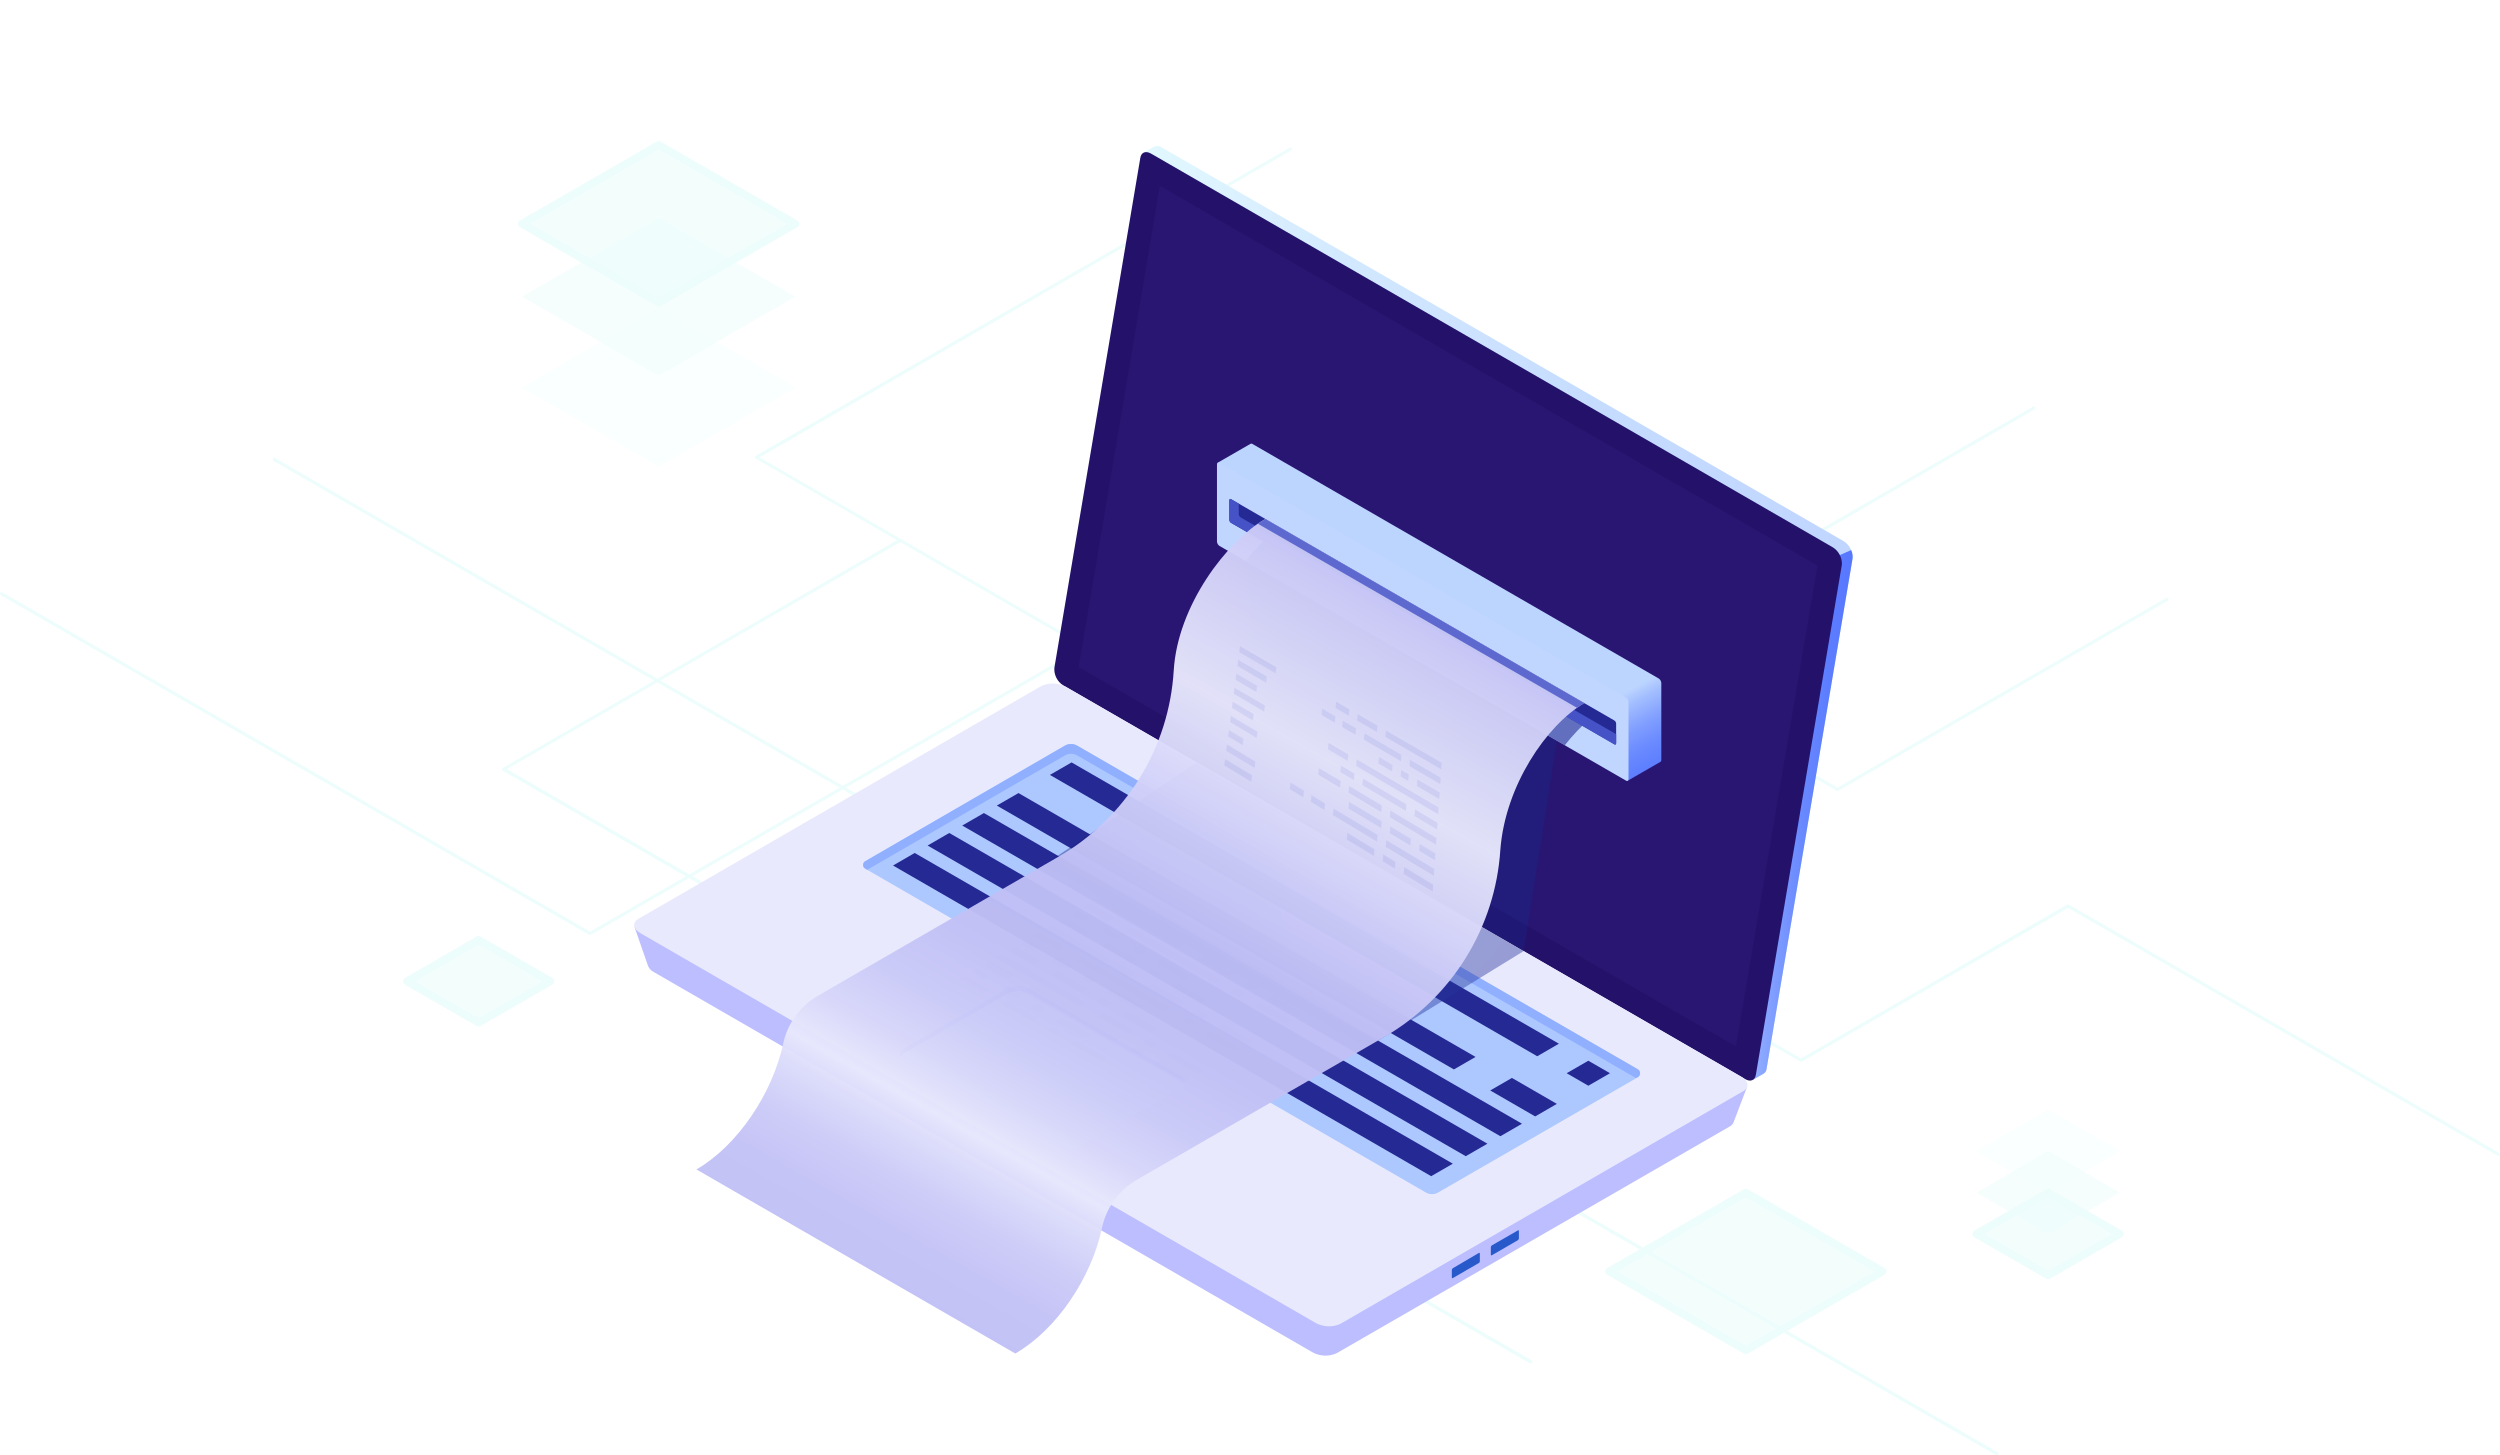<?xml version="1.0" encoding="UTF-8"?> <svg xmlns="http://www.w3.org/2000/svg" width="2192" height="1276" viewBox="0 0 2192 1276" fill="none"> <g opacity="0.1" clip-path="url(#clip0_343_132)"> <path d="M517.377 819.766C517.151 819.829 516.911 819.829 516.685 819.766L0.693 521.833C0.383 521.642 0.159 521.34 0.064 520.989C-0.03 520.637 0.013 520.264 0.185 519.943C0.272 519.787 0.388 519.65 0.528 519.54C0.668 519.43 0.829 519.349 1.001 519.301C1.173 519.254 1.352 519.242 1.529 519.265C1.706 519.288 1.876 519.346 2.03 519.436L517.377 816.862L1172.93 438.534C1173.13 438.421 1173.36 438.361 1173.6 438.361C1173.83 438.361 1174.06 438.421 1174.27 438.534L1611.12 690.599L1899.28 524.322C1899.43 524.233 1899.6 524.174 1899.78 524.151C1899.95 524.128 1900.13 524.141 1900.31 524.188C1900.48 524.235 1900.64 524.316 1900.78 524.426C1900.92 524.537 1901.03 524.674 1901.12 524.83C1901.21 524.983 1901.27 525.154 1901.29 525.33C1901.32 525.507 1901.3 525.687 1901.26 525.858C1901.21 526.03 1901.13 526.191 1901.02 526.331C1900.91 526.471 1900.77 526.587 1900.61 526.674L1611.76 693.365C1611.57 693.498 1611.33 693.569 1611.09 693.569C1610.86 693.569 1610.62 693.498 1610.43 693.365L1173.62 441.3L518.069 819.582C517.86 819.707 517.62 819.771 517.377 819.766Z" fill="#42E8E0"></path> <path d="M2190.71 1013.42C2190.48 1013.49 2190.24 1013.49 2190.02 1013.42L1813.35 796.071L1579.89 930.817C1579.68 930.93 1579.44 930.989 1579.2 930.989C1578.96 930.989 1578.72 930.93 1578.51 930.817L662.516 402.07C662.306 401.948 662.131 401.773 662.009 401.563C661.888 401.353 661.824 401.114 661.824 400.871C661.827 400.635 661.893 400.404 662.015 400.202C662.136 399.999 662.309 399.832 662.516 399.718L1130.87 129.444C1131.18 129.267 1131.55 129.221 1131.89 129.316C1132.24 129.411 1132.53 129.64 1132.71 129.951C1132.89 130.263 1132.93 130.633 1132.84 130.978C1132.74 131.324 1132.52 131.618 1132.2 131.795L665.929 401.055L1579.11 928.051L1812.52 793.121C1812.74 793.008 1812.97 792.949 1813.21 792.949C1813.46 792.949 1813.69 793.008 1813.91 793.121L2191.26 1010.89C2191.42 1010.98 2191.55 1011.09 2191.67 1011.23C2191.78 1011.37 2191.86 1011.53 2191.9 1011.7C2191.95 1011.88 2191.96 1012.06 2191.94 1012.23C2191.92 1012.41 2191.86 1012.58 2191.77 1012.73C2191.66 1012.92 2191.51 1013.09 2191.32 1013.21C2191.14 1013.33 2190.93 1013.4 2190.71 1013.42Z" fill="#42E8E0"></path> <path d="M1342.1 1195.37C1341.87 1195.44 1341.63 1195.44 1341.41 1195.37L1061.87 1034.03C1061.66 1033.92 1061.48 1033.76 1061.36 1033.56C1061.24 1033.35 1061.17 1033.12 1061.18 1032.88C1061.17 1032.63 1061.23 1032.39 1061.35 1032.18C1061.47 1031.97 1061.66 1031.79 1061.87 1031.68L1409.57 831.014C1409.73 830.923 1409.9 830.864 1410.08 830.84C1410.26 830.816 1410.45 830.828 1410.62 830.875C1410.8 830.922 1410.96 831.004 1411.11 831.114C1411.25 831.225 1411.37 831.363 1411.46 831.521C1411.55 831.675 1411.61 831.845 1411.63 832.021C1411.66 832.198 1411.65 832.378 1411.6 832.549C1411.55 832.721 1411.47 832.882 1411.36 833.022C1411.25 833.162 1411.11 833.278 1410.96 833.365L1065.38 1032.6L1342.88 1192.75C1343.04 1192.83 1343.18 1192.95 1343.29 1193.09C1343.4 1193.23 1343.48 1193.39 1343.52 1193.56C1343.57 1193.73 1343.58 1193.91 1343.56 1194.09C1343.54 1194.27 1343.48 1194.44 1343.39 1194.59C1343.27 1194.83 1343.09 1195.04 1342.86 1195.17C1342.63 1195.31 1342.37 1195.38 1342.1 1195.37Z" fill="#42E8E0"></path> <path d="M1751.05 1276C1750.82 1276.06 1750.58 1276.06 1750.35 1276L239.825 404.098C239.507 403.915 239.275 403.612 239.18 403.258C239.085 402.903 239.135 402.526 239.318 402.208C239.502 401.89 239.804 401.658 240.158 401.563C240.513 401.468 240.891 401.517 241.209 401.701L1751.74 1273.47C1751.89 1273.55 1752.03 1273.67 1752.14 1273.81C1752.25 1273.95 1752.33 1274.11 1752.38 1274.28C1752.43 1274.45 1752.44 1274.63 1752.42 1274.81C1752.39 1274.99 1752.33 1275.16 1752.24 1275.31C1752.12 1275.52 1751.95 1275.69 1751.74 1275.82C1751.53 1275.94 1751.29 1276 1751.05 1276Z" fill="#42E8E0"></path> <path d="M838.098 904.541C837.888 904.608 837.662 904.608 837.452 904.541L440.819 675.755C440.613 675.631 440.445 675.455 440.332 675.244C440.218 675.033 440.163 674.796 440.173 674.557C440.172 674.325 440.23 674.097 440.343 673.895C440.457 673.693 440.62 673.524 440.819 673.404L788.657 472.508C788.975 472.324 789.353 472.275 789.708 472.37C790.062 472.465 790.364 472.697 790.548 473.015C790.731 473.333 790.781 473.71 790.686 474.065C790.591 474.419 790.359 474.722 790.041 474.905L444.416 674.372L838.098 901.591L1782.5 356.617C1782.82 356.445 1783.2 356.402 1783.55 356.496C1783.9 356.59 1784.2 356.815 1784.39 357.124C1784.48 357.278 1784.54 357.448 1784.56 357.625C1784.59 357.801 1784.57 357.981 1784.53 358.153C1784.48 358.324 1784.4 358.485 1784.29 358.625C1784.18 358.765 1784.04 358.882 1783.88 358.968L838.79 904.356C838.586 904.493 838.342 904.558 838.098 904.541Z" fill="#42E8E0"></path> <path opacity="0.3" d="M577.519 408.89L457.652 339.743L577.519 270.596L697.339 339.743L577.519 408.89Z" fill="#42E8E0"></path> <path opacity="0.5" d="M577.519 329.234L457.652 260.087L577.519 190.939L697.339 260.087L577.519 329.234Z" fill="#42E8E0"></path> <path opacity="0.7" d="M577.519 265.388L457.652 196.24L577.519 127.047L697.339 196.24L577.519 265.388Z" fill="#42E8E0"></path> <path d="M577.518 268.799C576.92 268.787 576.334 268.629 575.811 268.338L455.899 199.19C455.392 198.887 454.973 198.458 454.682 197.945C454.391 197.432 454.238 196.853 454.238 196.263C454.238 195.673 454.391 195.093 454.682 194.58C454.973 194.067 455.392 193.639 455.899 193.336L575.811 124.188C576.332 123.893 576.92 123.738 577.518 123.738C578.116 123.738 578.704 123.893 579.224 124.188L699.137 193.336C699.655 193.629 700.085 194.055 700.385 194.569C700.685 195.083 700.843 195.668 700.843 196.263C700.843 196.858 700.685 197.443 700.385 197.957C700.085 198.471 699.655 198.897 699.137 199.19L579.224 268.338C578.7 268.624 578.115 268.782 577.518 268.799ZM464.477 196.24L577.518 261.469L690.558 196.24L577.518 130.965L464.477 196.24Z" fill="#42E8E0"></path> <path opacity="0.7" d="M1530.82 1183.94L1410.95 1114.79L1530.82 1045.65L1650.64 1114.79L1530.82 1183.94Z" fill="#42E8E0"></path> <path d="M1530.82 1187.35C1530.22 1187.36 1529.63 1187.2 1529.11 1186.89L1409.2 1117.74C1408.68 1117.45 1408.25 1117.02 1407.95 1116.5C1407.65 1115.98 1407.49 1115.39 1407.5 1114.79C1407.5 1114.2 1407.66 1113.61 1407.96 1113.09C1408.26 1112.58 1408.69 1112.15 1409.2 1111.84L1529.11 1042.7C1529.63 1042.4 1530.21 1042.25 1530.8 1042.25C1531.39 1042.25 1531.97 1042.4 1532.48 1042.7L1652.39 1111.84C1652.91 1112.14 1653.34 1112.56 1653.64 1113.08C1653.94 1113.59 1654.1 1114.18 1654.1 1114.77C1654.1 1115.37 1653.94 1115.95 1653.64 1116.47C1653.34 1116.98 1652.91 1117.41 1652.39 1117.7L1532.48 1186.85C1531.99 1187.17 1531.41 1187.34 1530.82 1187.35ZM1417.78 1114.79L1530.82 1180.12L1643.86 1114.89L1530.78 1049.66L1417.78 1114.79Z" fill="#42E8E0"></path> <path opacity="0.7" d="M1795.78 1118.2L1732.88 1081.93L1795.78 1045.65L1858.64 1081.93L1795.78 1118.2Z" fill="#42E8E0"></path> <path opacity="0.5" d="M1795.78 1081.93L1732.88 1045.65L1795.78 1009.37L1858.64 1045.65L1795.78 1081.93Z" fill="#42E8E0"></path> <path opacity="0.3" d="M1795.78 1045.65L1732.88 1009.37L1795.78 973.088L1858.64 1009.37L1795.78 1045.65Z" fill="#42E8E0"></path> <path d="M1795.78 1121.62C1795.18 1121.63 1794.59 1121.47 1794.08 1121.16L1731.17 1084.88C1730.65 1084.57 1730.22 1084.14 1729.93 1083.63C1729.63 1083.11 1729.47 1082.52 1729.46 1081.93C1729.47 1081.33 1729.64 1080.75 1729.94 1080.23C1730.24 1079.72 1730.66 1079.29 1731.17 1078.98L1794.08 1042.7C1794.59 1042.4 1795.17 1042.25 1795.76 1042.25C1796.35 1042.25 1796.93 1042.4 1797.44 1042.7L1860.35 1078.98C1860.86 1079.28 1861.29 1079.71 1861.59 1080.23C1861.89 1080.74 1862.05 1081.33 1862.06 1081.93C1862.06 1082.53 1861.9 1083.11 1861.6 1083.63C1861.3 1084.15 1860.87 1084.58 1860.35 1084.88L1797.44 1121.16C1796.94 1121.46 1796.37 1121.62 1795.78 1121.62ZM1739.7 1081.93L1795.78 1114.2L1851.82 1081.93L1795.78 1049.66L1739.7 1081.93Z" fill="#42E8E0"></path> <path opacity="0.7" d="M419.694 896.749L356.832 860.47L419.694 824.145L482.556 860.47L419.694 896.749Z" fill="#42E8E0"></path> <path d="M419.694 900.114C419.093 900.125 418.502 899.965 417.988 899.653L355.126 863.374C354.586 863.087 354.133 862.659 353.818 862.136C353.503 861.612 353.336 861.012 353.336 860.4C353.336 859.789 353.503 859.189 353.818 858.665C354.133 858.142 354.586 857.713 355.126 857.427L417.988 821.148C418.5 820.829 419.091 820.66 419.694 820.66C420.297 820.66 420.889 820.829 421.401 821.148L484.262 857.427C484.78 857.721 485.211 858.146 485.511 858.661C485.811 859.175 485.968 859.759 485.968 860.354C485.968 860.949 485.811 861.534 485.511 862.048C485.211 862.562 484.78 862.988 484.262 863.282L421.401 899.561C420.894 899.9 420.303 900.092 419.694 900.114ZM363.612 860.47L419.694 892.738L475.776 860.47L419.694 828.201L363.612 860.47Z" fill="#42E8E0"></path> </g> <g clip-path="url(#clip1_343_132)"> <path d="M933.798 580.36L1008.64 136.36L1002.6 133.8L1011.64 128.76C1012.73 128.177 1013.96 127.913 1015.19 127.998C1016.42 128.083 1017.6 128.513 1018.6 129.24L1616.56 474.52C1619.09 476.132 1621.14 478.392 1622.51 481.064C1623.87 483.736 1624.5 486.725 1624.32 489.72L1548.92 937.12C1548.83 938.089 1548.5 939.019 1547.94 939.819C1547.39 940.618 1546.64 941.26 1545.76 941.68L1536.92 946.8L1535.4 938.52H1535.92L941.558 595.56C939.04 593.935 936.995 591.674 935.632 589.004C934.27 586.335 933.637 583.353 933.798 580.36Z" fill="url(#paint0_linear_343_132)"></path> <path d="M1613.24 486.64L1623.08 482.32C1624.18 484.621 1624.61 487.186 1624.32 489.72L1548.92 937.12C1548.83 938.089 1548.5 939.02 1547.94 939.819C1547.39 940.619 1546.64 941.26 1545.76 941.68L1536.92 946.8L1535.4 938.52H1535.92L1505.84 921.16L1613.24 486.64Z" fill="url(#paint1_linear_343_132)"></path> <path d="M932.199 600.919L1530.16 946.159C1534.76 948.839 1538.72 947.279 1539.52 942.519L1614.96 495.079C1615.1 492.106 1614.46 489.149 1613.09 486.503C1611.73 483.856 1609.7 481.614 1607.2 479.999L1009.24 134.679C1004.6 131.999 1000.64 133.519 999.839 138.319L924.439 585.759C924.264 588.749 924.891 591.73 926.255 594.396C927.62 597.061 929.672 599.313 932.199 600.919Z" fill="#24126A"></path> <g opacity="0.51"> <path opacity="0.51" d="M1017.04 163.199L1593.44 495.999L1521.96 917.359L945.957 584.839L1017.04 163.199Z" fill="#37258C"></path> </g> <path d="M556.32 812.76L588.96 829.8L916 640.88C919.382 639.348 923.076 638.629 926.785 638.782C930.494 638.935 934.116 639.955 937.36 641.76L1501.88 967.6C1507.28 964.56 1531.92 952.72 1531.92 952.72L1520 984C1519.36 985.591 1518.17 986.898 1516.64 987.68L1172 1186.48C1168.62 1188.03 1164.93 1188.76 1161.21 1188.61C1157.5 1188.45 1153.88 1187.42 1150.64 1185.6L573.08 852.2C570.907 851.107 569.192 849.278 568.24 847.04L556.32 812.76Z" fill="url(#paint2_linear_343_132)"></path> <path d="M561.36 818.12L1153.36 1159.84C1156.68 1161.7 1160.39 1162.75 1164.19 1162.91C1167.99 1163.07 1171.78 1162.33 1175.24 1160.76L1528.44 956.76C1534.08 953.52 1533.36 947.84 1526.88 944.12L934.88 602.4C931.561 600.54 927.851 599.488 924.05 599.328C920.249 599.168 916.464 599.905 913 601.48L560 805.48C554.16 808.72 554.88 814.4 561.36 818.12Z" fill="url(#paint3_linear_343_132)"></path> <path d="M1331.76 1085.92V1079.44C1331.76 1078.8 1331.4 1078.52 1330.92 1078.8L1308 1092C1307.74 1092.17 1307.53 1092.4 1307.38 1092.67C1307.24 1092.95 1307.16 1093.25 1307.16 1093.56V1100C1307.16 1100.6 1307.52 1100.88 1308 1100.64L1330.88 1087.4C1331.13 1087.24 1331.34 1087.02 1331.49 1086.76C1331.64 1086.51 1331.74 1086.22 1331.76 1085.92Z" fill="#2859CB"></path> <path d="M1297.52 1105.68V1099.2C1297.52 1098.6 1297.16 1098.32 1296.68 1098.56L1273.8 1112C1273.55 1112.18 1273.34 1112.42 1273.19 1112.7C1273.04 1112.98 1272.97 1113.29 1272.96 1113.6V1120C1272.96 1120.6 1273.36 1120.88 1273.8 1120.64L1296.68 1107.4C1296.96 1107.22 1297.19 1106.96 1297.34 1106.66C1297.48 1106.35 1297.55 1106.02 1297.52 1105.68Z" fill="#2859CB"></path> <path d="M1436.24 937.72L944.24 653.72C942.626 652.798 940.799 652.313 938.94 652.312C937.081 652.313 935.254 652.798 933.64 653.72L758.64 755.12C758.067 755.45 757.591 755.925 757.26 756.497C756.928 757.069 756.754 757.719 756.754 758.38C756.754 759.042 756.928 759.691 757.26 760.264C757.591 760.836 758.067 761.311 758.64 761.64L1250.28 1045.64C1251.89 1046.56 1253.72 1047.05 1255.58 1047.05C1257.44 1047.05 1259.27 1046.56 1260.88 1045.64L1436.24 944.44C1436.8 944.078 1437.26 943.58 1437.58 942.993C1437.9 942.406 1438.07 941.749 1438.07 941.08C1438.07 940.412 1437.9 939.754 1437.58 939.167C1437.26 938.58 1436.8 938.083 1436.24 937.72Z" fill="#ADC8FF"></path> <path d="M1436.24 944.279L1434.48 945.279L944.4 662.319C942.79 661.385 940.962 660.893 939.1 660.893C937.239 660.893 935.41 661.385 933.8 662.319L760.4 762.639L758.64 761.639C758.067 761.31 757.591 760.835 757.26 760.263C756.928 759.69 756.754 759.041 756.754 758.379C756.754 757.718 756.928 757.069 757.26 756.496C757.591 755.924 758.067 755.449 758.64 755.119L933.8 653.759C935.414 652.837 937.241 652.352 939.1 652.352C940.96 652.352 942.786 652.837 944.4 653.759L1436.4 937.759C1436.91 938.142 1437.32 938.641 1437.6 939.215C1437.88 939.79 1438.02 940.422 1438 941.061C1437.99 941.699 1437.82 942.324 1437.51 942.884C1437.21 943.444 1436.77 943.923 1436.24 944.279Z" fill="#91AFFF"></path> <path d="M920.559 679.44L1347.84 926.12L1366.84 915.12L939.559 668.48L920.559 679.44Z" fill="#242993"></path> <path d="M874 706.321L1274.76 937.681L1293.76 926.721L893 695.361L874 706.321Z" fill="#242993"></path> <path d="M843.68 723.841L1315.52 996.241L1334.48 985.281L862.68 712.881L843.68 723.841Z" fill="#242993"></path> <path d="M813.32 741.361L1285.16 1013.76L1304.16 1002.8L832.32 730.361L813.32 741.361Z" fill="#242993"></path> <path d="M783 758.881L1254.84 1031.28L1273.84 1020.32L802 747.881L783 758.881Z" fill="#242993"></path> <path d="M1373.64 941.001L1392.64 951.961L1411.64 941.001L1392.64 930.041L1373.64 941.001Z" fill="#242993"></path> <path d="M1306.64 956.121L1346.04 978.881L1365.04 967.881L1325.64 945.121L1306.64 956.121Z" fill="#242993"></path> <path d="M925.441 1006.44L792.841 929.879C787.641 926.879 787.641 921.879 792.841 919.039L883.521 866.679C886.427 865.201 889.641 864.43 892.901 864.43C896.162 864.43 899.376 865.201 902.281 866.679L1034.92 943.239C1040.08 946.239 1040.08 951.239 1034.92 954.079L944.241 1006.44C941.329 1007.92 938.108 1008.69 934.841 1008.69C931.575 1008.69 928.354 1007.92 925.441 1006.44Z" fill="url(#paint4_linear_343_132)"></path> <path d="M1034.92 947.679L902.279 871.119C899.373 869.641 896.159 868.87 892.899 868.87C889.638 868.87 886.424 869.641 883.519 871.119L792.839 923.479C791.47 924.221 790.334 925.329 789.559 926.679C788.199 924.079 789.239 921.119 792.839 919.039L883.519 866.679C886.424 865.201 889.638 864.43 892.899 864.43C896.159 864.43 899.373 865.201 902.279 866.679L1034.92 943.239C1038.48 945.319 1039.56 948.279 1038.16 950.879C1037.41 949.521 1036.29 948.41 1034.92 947.679Z" fill="#91AFFF"></path> <g opacity="0.11"> <g opacity="0.11"> <g opacity="0.11"> <path opacity="0.11" d="M934.28 601.76L1526.28 943.48C1529.61 945.341 1533.32 946.393 1537.13 946.553C1540.94 946.712 1544.73 945.975 1548.2 944.401L1901.4 740.4C1907 737.16 1906.28 731.52 1899.8 727.76L1308 386.12C1304.68 384.261 1300.97 383.209 1297.17 383.049C1293.37 382.889 1289.58 383.626 1286.12 385.2L932.92 589.2C927.12 592.36 928 598.04 934.28 601.76Z" fill="url(#paint5_linear_343_132)"></path> <path opacity="0.11" d="M1528 663.041L1395.4 586.481C1390.2 583.481 1390.2 578.481 1395.4 575.641L1486 523.281C1488.91 521.802 1492.12 521.031 1495.38 521.031C1498.64 521.031 1501.85 521.802 1504.76 523.281L1637.4 600.001C1642.6 603.001 1642.6 608.001 1637.4 610.841L1546.72 663.201C1543.81 664.642 1540.59 665.379 1537.34 665.351C1534.09 665.323 1530.89 664.532 1528 663.041Z" fill="url(#paint6_linear_343_132)"></path> <path opacity="0.11" d="M1637.4 604.281L1504.76 527.721C1501.85 526.242 1498.64 525.471 1495.38 525.471C1492.12 525.471 1488.9 526.242 1486 527.721L1395.32 580.001C1393.94 580.725 1392.8 581.837 1392.04 583.201C1390.68 580.561 1391.72 577.601 1395.32 575.561L1486 523.281C1488.9 521.802 1492.12 521.031 1495.38 521.031C1498.64 521.031 1501.85 521.802 1504.76 523.281L1637.4 600.001C1641 602.081 1642.04 605.001 1640.64 607.641C1639.92 606.224 1638.79 605.054 1637.4 604.281Z" fill="#91AFFF"></path> <g opacity="0.11"> <path opacity="0.11" d="M1695.68 782.681L1203.68 498.681C1202.07 497.759 1200.24 497.273 1198.38 497.273C1196.52 497.273 1194.7 497.759 1193.08 498.681L1018.08 600.001C1017.51 600.331 1017.03 600.806 1016.7 601.378C1016.37 601.95 1016.2 602.6 1016.2 603.261C1016.2 603.923 1016.37 604.572 1016.7 605.145C1017.03 605.717 1017.51 606.192 1018.08 606.521L1509.68 890.521C1511.3 891.444 1513.12 891.929 1514.98 891.929C1516.84 891.929 1518.67 891.444 1520.28 890.521L1695.64 789.321C1696.19 788.959 1696.64 788.467 1696.95 787.89C1697.26 787.313 1697.43 786.668 1697.43 786.012C1697.43 785.356 1697.28 784.709 1696.97 784.128C1696.67 783.547 1696.22 783.05 1695.68 782.681Z" fill="#ADC8FF"></path> <path opacity="0.11" d="M1695.68 789.24L1693.92 790.24L1204 507.28C1202.39 506.346 1200.56 505.854 1198.7 505.854C1196.84 505.854 1195.01 506.346 1193.4 507.28L1020 607.6L1018.24 606.6C1017.67 606.271 1017.19 605.796 1016.86 605.224C1016.53 604.651 1016.36 604.002 1016.36 603.34C1016.36 602.679 1016.53 602.029 1016.86 601.457C1017.19 600.885 1017.67 600.41 1018.24 600.08L1193.4 498.72C1195.02 497.798 1196.84 497.312 1198.7 497.312C1200.56 497.312 1202.39 497.798 1204 498.72L1696 782.72C1696.5 783.115 1696.91 783.625 1697.17 784.206C1697.44 784.788 1697.56 785.425 1697.53 786.063C1697.5 786.702 1697.31 787.323 1696.99 787.876C1696.67 788.429 1696.22 788.897 1695.68 789.24Z" fill="#91AFFF"></path> <g opacity="0.11"> <path opacity="0.11" d="M1063.92 593.162L1492.44 840.522L1475.44 850.362L1046.96 602.962L1063.92 593.162Z" fill="#242993"></path> <path opacity="0.11" d="M1109.08 567.082L1516.36 802.242L1499.4 812.042L1092.12 576.882L1109.08 567.082Z" fill="#242993"></path> <path opacity="0.11" d="M1546.76 819.803L1584.8 841.763L1567.84 851.563L1529.8 829.603L1546.76 819.803Z" fill="#242993"></path> <path opacity="0.11" d="M1513.16 852.521L1539.64 867.801L1522.68 877.601L1496.2 862.321L1513.16 852.521Z" fill="#242993"></path> <path opacity="0.11" d="M1137.36 550.762L1613.08 825.402L1596.12 835.202L1120.4 560.562L1137.36 550.762Z" fill="#242993"></path> <path opacity="0.11" d="M1165.64 534.441L1641.4 809.081L1624.4 818.881L1148.68 544.241L1165.64 534.441Z" fill="#242993"></path> <path opacity="0.11" d="M1193.96 518.082L1669.68 792.762L1652.72 802.562L1176.96 527.882L1193.96 518.082Z" fill="#242993"></path> </g> </g> </g> </g> </g> <path opacity="0.42" d="M1208.36 912.44L1335.84 833.961L1049.16 668.48L913.879 759.401L1208.36 912.44Z" fill="url(#paint7_radial_343_132)"></path> <path opacity="0.42" d="M1335.84 833.96L1365.04 649.48L1096.04 495.16V695.16L1335.84 833.96Z" fill="url(#paint8_radial_343_132)"></path> <path d="M1068 405.52L1096.48 389.12C1096.69 388.985 1096.93 388.912 1097.18 388.912C1097.43 388.912 1097.67 388.985 1097.88 389.12L1454.52 595C1455.16 595.458 1455.68 596.057 1456.05 596.751C1456.42 597.445 1456.62 598.215 1456.64 599V666.32C1456.67 666.609 1456.63 666.9 1456.52 667.171C1456.42 667.441 1456.25 667.684 1456.04 667.88L1427.32 684.44L1427.08 651.92L1098 461.921C1097.36 461.463 1096.84 460.864 1096.47 460.17C1096.1 459.476 1095.9 458.706 1095.88 457.921V435.04L1068 405.52Z" fill="url(#paint9_linear_343_132)"></path> <path d="M1069.16 478.64L1425.8 684.52C1426.96 685.2 1427.88 684.52 1427.88 682.96V615.6C1427.87 614.818 1427.67 614.049 1427.31 613.355C1426.95 612.66 1426.43 612.06 1425.8 611.6L1069.16 405.68C1068 405 1067.04 405.68 1067.04 407.28V474.6C1067.05 475.392 1067.25 476.17 1067.62 476.872C1067.99 477.573 1068.52 478.179 1069.16 478.64Z" fill="url(#paint10_linear_343_132)"></path> <path opacity="0.6" d="M1118.36 465L1396 628.28C1387.25 635.901 1379.21 644.31 1372 653.4L1092 492C1099.87 482.148 1108.7 473.103 1118.36 465Z" fill="#242993"></path> <path d="M1079.32 458.401L1415.6 652.561C1416.4 653.041 1417.04 652.561 1417.04 651.481V634.561C1417.03 634.021 1416.89 633.492 1416.64 633.013C1416.39 632.534 1416.03 632.12 1415.6 631.801L1079.32 437.641C1078.52 437.201 1077.88 437.641 1077.88 438.761V455.641C1077.88 456.182 1078.01 456.715 1078.26 457.195C1078.51 457.675 1078.88 458.089 1079.32 458.401Z" fill="#242993"></path> <path d="M1079.32 437.641L1086.16 441.641V450.761C1086.16 451.302 1086.29 451.835 1086.54 452.315C1086.79 452.796 1087.16 453.209 1087.6 453.521L1417.04 643.721V651.721C1417.04 652.761 1416.4 653.281 1415.6 652.801L1079.32 458.401C1078.88 458.089 1078.51 457.676 1078.26 457.195C1078.01 456.715 1077.88 456.182 1077.88 455.641V438.761C1077.88 437.681 1078.52 437.201 1079.32 437.641Z" fill="#4553C7"></path> <path opacity="0.96" d="M890.401 1186.88L610.641 1025.36C646.641 1004.52 677.161 958.92 686.641 915.32C688.45 906.578 692.077 898.314 697.287 891.065C702.496 883.816 709.172 877.742 716.881 873.24L928.001 751.2C957.053 734.499 981.502 710.844 999.151 682.358C1016.8 653.873 1027.1 621.449 1029.12 588C1032.52 530.72 1075.84 474.36 1109.48 454.92L1389.24 616.44C1356.12 635.6 1319.64 689.04 1315.48 745.36C1313.29 778.749 1302.96 811.094 1285.38 839.565C1267.8 868.036 1243.51 891.766 1214.64 908.68L996.441 1034.64C988.732 1039.14 982.056 1045.22 976.847 1052.46C971.637 1059.71 968.01 1067.98 966.201 1076.72C956.921 1120.32 926.481 1165.92 890.201 1186.76L890.401 1186.88Z" fill="url(#paint11_linear_343_132)"></path> <path opacity="0.8" d="M1109.48 455.041L1389.24 616.561C1387 617.881 1384.76 619.281 1382.56 620.561L1102.84 459.201C1105.04 457.761 1107.24 456.361 1109.48 455.041Z" fill="#4553C7"></path> <g opacity="0.32"> <path opacity="0.32" d="M1214.68 646.121L1263.72 674.521L1264.12 668.881L1215.16 640.561L1214.68 646.121Z" fill="#4553C7"></path> <path opacity="0.32" d="M1189.92 631.759L1207.28 641.799L1207.76 636.279L1190.48 626.279L1189.92 631.759Z" fill="#4553C7"></path> <path opacity="0.32" d="M1170.96 620.76L1182.64 627.52L1183.16 622.08L1171.52 615.32L1170.96 620.76Z" fill="#4553C7"></path> <path opacity="0.32" d="M1235.84 671.84L1262.84 687.52L1263.24 681.84L1236.28 666.16L1235.84 671.84Z" fill="#4553C7"></path> <path opacity="0.32" d="M1195.84 648.519L1228.36 667.439L1228.8 661.839L1196.36 642.959L1195.84 648.519Z" fill="#4553C7"></path> <path opacity="0.32" d="M1176.72 637.359L1188.48 644.239L1189 638.679L1177.28 631.879L1176.72 637.359Z" fill="#4553C7"></path> <path opacity="0.32" d="M1158.72 626.88L1170.36 633.68L1170.92 628.16L1159.28 621.4L1158.72 626.88Z" fill="#4553C7"></path> <path opacity="0.32" d="M1242.28 689.159L1261.88 700.639L1262.32 694.879L1242.72 683.439L1242.28 689.159Z" fill="#4553C7"></path> <path opacity="0.32" d="M1228.08 680.84L1234.72 684.72L1235.16 679.04L1228.52 675.16L1228.08 680.84Z" fill="#4553C7"></path> <path opacity="0.32" d="M1208.6 669.399L1220.56 676.439L1221.04 670.759L1209.08 663.799L1208.6 669.399Z" fill="#4553C7"></path> <path opacity="0.32" d="M1189.08 671.56L1260.96 713.88L1261.36 708.08L1189.64 665.92L1189.08 671.56Z" fill="#4553C7"></path> <path opacity="0.32" d="M1164.32 656.96L1181.68 667.2L1182.24 661.56L1164.88 651.4L1164.32 656.96Z" fill="#4553C7"></path> <path opacity="0.32" d="M1240.24 715.52L1260.04 727.2L1260.44 721.36L1240.68 709.68L1240.24 715.52Z" fill="#4553C7"></path> <path opacity="0.32" d="M1194.52 688.399L1232.64 710.999L1233.08 705.199L1195.04 682.719L1194.52 688.399Z" fill="#4553C7"></path> <path opacity="0.32" d="M1175.16 676.96L1187.04 684L1187.56 678.32L1175.72 671.32L1175.16 676.96Z" fill="#4553C7"></path> <path opacity="0.32" d="M1218.64 716.6L1259.08 740.68L1259.52 734.76L1219.12 710.76L1218.64 716.6Z" fill="#4553C7"></path> <path opacity="0.32" d="M1182.36 694.999L1211.04 712.079L1211.56 706.279L1182.88 689.279L1182.36 694.999Z" fill="#4553C7"></path> <path opacity="0.32" d="M1155.8 679.159L1174.88 690.56L1175.48 684.84L1156.4 673.52L1155.8 679.159Z" fill="#4553C7"></path> <path opacity="0.32" d="M1244.32 745.959L1258.12 754.239L1258.56 748.279L1244.76 740.039L1244.32 745.959Z" fill="#4553C7"></path> <path opacity="0.32" d="M1218.56 730.559L1236.64 741.359L1237.08 735.479L1219.08 724.719L1218.56 730.559Z" fill="#4553C7"></path> <path opacity="0.32" d="M1182.28 708.84L1210.96 726L1211.48 720.16L1182.84 703.08L1182.28 708.84Z" fill="#4553C7"></path> <path opacity="0.32" d="M1215 742.519L1257.16 767.919L1257.6 761.919L1215.48 736.639L1215 742.519Z" fill="#4553C7"></path> <path opacity="0.32" d="M1168.68 714.679L1207.36 737.959L1207.88 732.039L1169.28 708.879L1168.68 714.679Z" fill="#4553C7"></path> <path opacity="0.32" d="M1149.32 702.999L1161.24 710.159L1161.8 704.399L1149.92 697.279L1149.32 702.999Z" fill="#4553C7"></path> <path opacity="0.32" d="M1130.88 691.919L1142.68 698.999L1143.28 693.279L1131.52 686.199L1130.88 691.919Z" fill="#4553C7"></path> <path opacity="0.32" d="M1230.72 766.32L1256.2 781.72L1256.64 775.68L1231.2 760.32L1230.72 766.32Z" fill="#4553C7"></path> <path opacity="0.32" d="M1118.48 590.36L1086.56 571.84L1087.24 566.6L1119.12 585.04L1118.48 590.36Z" fill="#4553C7"></path> <path opacity="0.32" d="M1110.08 598.559L1084.96 583.919L1085.68 578.639L1110.76 593.199L1110.08 598.559Z" fill="#4553C7"></path> <path opacity="0.32" d="M1101.56 606.719L1083.36 596.079L1084.08 590.719L1102.24 601.359L1101.56 606.719Z" fill="#4553C7"></path> <path opacity="0.32" d="M1108.4 623.999L1081.72 608.319L1082.44 602.959L1109.04 618.559L1108.4 623.999Z" fill="#4553C7"></path> <path opacity="0.32" d="M1098.44 631.56L1080.12 620.68L1080.84 615.24L1099.16 626.08L1098.44 631.56Z" fill="#4553C7"></path> <path opacity="0.32" d="M1101.84 647.04L1078.44 633.12L1079.16 627.68L1102.52 641.52L1101.84 647.04Z" fill="#4553C7"></path> <path opacity="0.32" d="M1089.56 653.32L1076.8 645.68L1077.52 640.16L1090.28 647.8L1089.56 653.32Z" fill="#4553C7"></path> <path opacity="0.32" d="M1100 673.319L1075.12 658.359L1075.84 652.799L1100.72 667.719L1100 673.319Z" fill="#4553C7"></path> <path opacity="0.32" d="M1097.08 685.44L1073.44 671.12L1074.16 665.52L1097.8 679.76L1097.08 685.44Z" fill="#4553C7"></path> <path opacity="0.32" d="M1212.28 755.159L1223 761.639L1223.48 755.679L1212.8 749.199L1212.28 755.159Z" fill="#4553C7"></path> <path opacity="0.32" d="M1180.8 736.12L1204.64 750.52L1205.16 744.6L1181.36 730.24L1180.8 736.12Z" fill="#4553C7"></path> </g> <g opacity="0.32"> <g opacity="0.32"> <g opacity="0.32"> <path opacity="0.32" d="M1034 831.36L961.078 789.24L966.278 786.24L1039.24 828.32L1034 831.36Z" fill="#4553C7"></path> <path opacity="0.32" d="M1076.44 855.841L1050.12 840.641L1055.32 837.641L1081.64 852.841L1076.44 855.841Z" fill="#4553C7"></path> <path opacity="0.32" d="M1097.56 868.041L1089.84 863.561L1095.04 860.561L1102.76 865.001L1097.56 868.041Z" fill="#4553C7"></path> <path opacity="0.32" d="M1137.28 890.96L1110.96 875.76L1116.16 872.76L1142.48 887.96L1137.28 890.96Z" fill="#4553C7"></path> </g> <g opacity="0.32"> <path opacity="0.32" d="M971.597 807.759L950.277 795.439L955.517 792.439L976.797 804.759L971.597 807.759Z" fill="#4553C7"></path> <path opacity="0.32" d="M1065.64 862.039L987.68 817.039L992.92 814.039L1070.88 859.039L1065.64 862.039Z" fill="#4553C7"></path> <path opacity="0.32" d="M1086.76 874.239L1079.04 869.799L1084.28 866.799L1092 871.239L1086.76 874.239Z" fill="#4553C7"></path> <path opacity="0.32" d="M1126.52 897.2L1100.2 882L1105.4 879L1131.72 894.16L1126.52 897.2Z" fill="#4553C7"></path> <path opacity="0.32" d="M950.16 807.84L939.52 801.68L944.72 798.68L955.4 804.84L950.16 807.84Z" fill="#4553C7"></path> <path opacity="0.32" d="M978.878 824.399L966.238 817.119L971.478 814.119L984.118 821.399L978.878 824.399Z" fill="#4553C7"></path> <path opacity="0.32" d="M1000 836.6L992.32 832.16L997.52 829.16L1005.24 833.6L1000 836.6Z" fill="#4553C7"></path> <path opacity="0.32" d="M1039.76 859.559L1013.44 844.359L1018.64 841.359L1044.96 856.519L1039.76 859.559Z" fill="#4553C7"></path> <path opacity="0.32" d="M950.039 820.199L928.719 807.879L933.959 804.879L955.239 817.199L950.039 820.199Z" fill="#4553C7"></path> <path opacity="0.32" d="M992.477 844.679L966.117 829.479L971.357 826.479L997.677 841.679L992.477 844.679Z" fill="#4553C7"></path> <path opacity="0.32" d="M1013.6 856.879L1005.88 852.439L1011.08 849.439L1018.8 853.879L1013.6 856.879Z" fill="#4553C7"></path> <path opacity="0.32" d="M1053.32 879.839L1027 864.639L1032.2 861.639L1058.52 876.799L1053.32 879.839Z" fill="#4553C7"></path> </g> </g> <g opacity="0.32"> <g opacity="0.32"> <path opacity="0.32" d="M990.08 856.72L917.16 814.6L922.36 811.6L995.32 853.68L990.08 856.72Z" fill="#4553C7"></path> <path opacity="0.32" d="M1032.52 881.2L1006.2 866L1011.4 863L1037.72 878.2L1032.52 881.2Z" fill="#4553C7"></path> <path opacity="0.32" d="M1053.64 893.4L1045.92 888.92L1051.12 885.92L1058.84 890.36L1053.64 893.4Z" fill="#4553C7"></path> <path opacity="0.32" d="M1093.36 916.319L1067.04 901.119L1072.24 898.119L1098.56 913.319L1093.36 916.319Z" fill="#4553C7"></path> </g> <g opacity="0.32"> <path opacity="0.32" d="M927.679 833.119L906.359 820.799L911.559 817.799L932.879 830.119L927.679 833.119Z" fill="#4553C7"></path> <path opacity="0.32" d="M1021.72 887.398L943.762 842.398L949.002 839.398L1026.92 884.398L1021.72 887.398Z" fill="#4553C7"></path> <path opacity="0.32" d="M1042.84 899.598L1035.12 895.158L1040.36 892.158L1048.08 896.598L1042.84 899.598Z" fill="#4553C7"></path> <path opacity="0.32" d="M1082.6 922.559L1056.24 907.359L1061.48 904.359L1087.8 919.519L1082.6 922.559Z" fill="#4553C7"></path> <path opacity="0.32" d="M906.242 833.199L895.602 827.039L900.802 824.039L911.442 830.159L906.242 833.199Z" fill="#4553C7"></path> <path opacity="0.32" d="M934.96 849.759L922.32 842.479L927.56 839.479L940.2 846.759L934.96 849.759Z" fill="#4553C7"></path> <path opacity="0.32" d="M956.079 861.96L948.359 857.52L953.599 854.52L961.319 858.96L956.079 861.96Z" fill="#4553C7"></path> <path opacity="0.32" d="M995.84 884.919L969.52 869.719L974.72 866.719L1001.04 881.879L995.84 884.919Z" fill="#4553C7"></path> <path opacity="0.32" d="M906.121 845.558L884.801 833.238L890.041 830.238L911.321 842.558L906.121 845.558Z" fill="#4553C7"></path> <path opacity="0.32" d="M948.559 870.04L922.199 854.84L927.439 851.84L953.759 867.04L948.559 870.04Z" fill="#4553C7"></path> <path opacity="0.32" d="M969.681 882.239L961.961 877.799L967.161 874.799L974.881 879.239L969.681 882.239Z" fill="#4553C7"></path> <path opacity="0.32" d="M1009.4 905.199L983.082 889.999L988.282 886.959L1014.6 902.159L1009.4 905.199Z" fill="#4553C7"></path> </g> </g> <g opacity="0.32"> <g opacity="0.32"> <path opacity="0.32" d="M946.158 882.081L873.238 839.961L878.438 836.961L951.358 879.041L946.158 882.081Z" fill="#4553C7"></path> <path opacity="0.32" d="M988.598 906.561L962.238 891.361L967.478 888.361L993.798 903.561L988.598 906.561Z" fill="#4553C7"></path> <path opacity="0.32" d="M1009.72 918.761L1002 914.281L1007.2 911.281L1014.92 915.761L1009.72 918.761Z" fill="#4553C7"></path> <path opacity="0.32" d="M1049.44 941.68L1023.12 926.48L1028.32 923.48L1054.64 938.68L1049.44 941.68Z" fill="#4553C7"></path> </g> <g opacity="0.32"> <path opacity="0.32" d="M883.758 858.48L862.438 846.16L867.638 843.16L888.957 855.48L883.758 858.48Z" fill="#4553C7"></path> <path opacity="0.32" d="M977.8 912.76L899.84 867.76L905.04 864.76L983 909.76L977.8 912.76Z" fill="#4553C7"></path> <path opacity="0.32" d="M998.919 924.96L991.199 920.52L996.439 917.52L1004.12 921.96L998.919 924.96Z" fill="#4553C7"></path> <path opacity="0.32" d="M1038.64 947.921L1012.32 932.721L1017.56 929.721L1043.88 944.881L1038.64 947.921Z" fill="#4553C7"></path> <path opacity="0.32" d="M862.32 858.56L851.68 852.4L856.88 849.4L867.52 855.52L862.32 858.56Z" fill="#4553C7"></path> <path opacity="0.32" d="M891.038 875.12L878.398 867.84L883.638 864.84L896.238 872.12L891.038 875.12Z" fill="#4553C7"></path> <path opacity="0.32" d="M912.158 887.321L904.438 882.881L909.677 879.881L917.357 884.321L912.158 887.321Z" fill="#4553C7"></path> <path opacity="0.32" d="M951.919 910.281L925.559 895.081L930.799 892.041L957.119 907.241L951.919 910.281Z" fill="#4553C7"></path> <path opacity="0.32" d="M862.199 870.92L840.879 858.6L846.079 855.6L867.399 867.92L862.199 870.92Z" fill="#4553C7"></path> <path opacity="0.32" d="M904.597 895.399L878.277 880.199L883.517 877.199L909.837 892.399L904.597 895.399Z" fill="#4553C7"></path> <path opacity="0.32" d="M925.72 907.6L918 903.16L923.24 900.16L930.96 904.6L925.72 907.6Z" fill="#4553C7"></path> <path opacity="0.32" d="M965.48 930.56L939.16 915.36L944.36 912.32L970.68 927.52L965.48 930.56Z" fill="#4553C7"></path> </g> </g> </g> </g> <defs> <linearGradient id="paint0_linear_343_132" x1="1624.44" y1="537.4" x2="933.678" y2="537.4" gradientUnits="userSpaceOnUse"> <stop stop-color="#C0D6FF"></stop> <stop offset="0.3" stop-color="#C5DBFF"></stop> <stop offset="0.65" stop-color="#D3E9FF"></stop> <stop offset="1" stop-color="#E9FFFF"></stop> </linearGradient> <linearGradient id="paint1_linear_343_132" x1="1624.44" y1="714.56" x2="1505.84" y2="714.56" gradientUnits="userSpaceOnUse"> <stop stop-color="#5778FF"></stop> <stop offset="0.18" stop-color="#5C7DFF"></stop> <stop offset="0.39" stop-color="#6A8AFF"></stop> <stop offset="0.61" stop-color="#82A0FF"></stop> <stop offset="0.85" stop-color="#A3BEFF"></stop> <stop offset="1" stop-color="#BCD5FF"></stop> </linearGradient> <linearGradient id="paint2_linear_343_132" x1="-1.41793e+06" y1="90404.2" x2="-1.22017e+06" y2="90404.2" gradientUnits="userSpaceOnUse"> <stop stop-color="#5761D7"></stop> <stop offset="0.18" stop-color="#5C66D9"></stop> <stop offset="0.39" stop-color="#6A73DF"></stop> <stop offset="0.61" stop-color="#8289E8"></stop> <stop offset="0.85" stop-color="#A3A7F5"></stop> <stop offset="1" stop-color="#BCBEFF"></stop> </linearGradient> <linearGradient id="paint3_linear_343_132" x1="-1.35234e+06" y1="88801.2" x2="-1.15435e+06" y2="88801.2" gradientUnits="userSpaceOnUse"> <stop stop-color="#C0BFF6"></stop> <stop offset="0.29" stop-color="#C5C4F7"></stop> <stop offset="0.64" stop-color="#D3D2F9"></stop> <stop offset="1" stop-color="#E9E9FD"></stop> </linearGradient> <linearGradient id="paint4_linear_343_132" x1="-432209" y1="30025.1" x2="-416601" y2="30025.1" gradientUnits="userSpaceOnUse"> <stop stop-color="#C0D6FF"></stop> <stop offset="0.3" stop-color="#C5DBFF"></stop> <stop offset="0.65" stop-color="#D3E9FF"></stop> <stop offset="1" stop-color="#E9FFFF"></stop> </linearGradient> <linearGradient id="paint5_linear_343_132" x1="-1.8221e+06" y1="76011" x2="-1.58389e+06" y2="76011" gradientUnits="userSpaceOnUse"> <stop stop-color="#C0D6FF"></stop> <stop offset="0.3" stop-color="#C5DBFF"></stop> <stop offset="0.65" stop-color="#D3E9FF"></stop> <stop offset="1" stop-color="#E9FFFF"></stop> </linearGradient> <linearGradient id="paint6_linear_343_132" x1="-469144" y1="17304" x2="-453539" y2="17304" gradientUnits="userSpaceOnUse"> <stop stop-color="#C0D6FF"></stop> <stop offset="0.3" stop-color="#C5DBFF"></stop> <stop offset="0.65" stop-color="#D3E9FF"></stop> <stop offset="1" stop-color="#E9FFFF"></stop> </linearGradient> <radialGradient id="paint7_radial_343_132" cx="0" cy="0" r="1" gradientUnits="userSpaceOnUse" gradientTransform="translate(1247.56 790.44) rotate(180) scale(279.84)"> <stop stop-color="#2B3AA5"></stop> <stop offset="1" stop-color="#182484"></stop> </radialGradient> <radialGradient id="paint8_radial_343_132" cx="0" cy="0" r="1" gradientUnits="userSpaceOnUse" gradientTransform="translate(-483244 45941.8) scale(14404.9 18142.7)"> <stop stop-color="#2B3AA5"></stop> <stop offset="1" stop-color="#182484"></stop> </radialGradient> <linearGradient id="paint9_linear_343_132" x1="1385.88" y1="726.4" x2="1197.2" y2="386.64" gradientUnits="userSpaceOnUse"> <stop stop-color="#5778FF"></stop> <stop offset="0.04" stop-color="#5C7DFF"></stop> <stop offset="0.09" stop-color="#6A8AFF"></stop> <stop offset="0.14" stop-color="#82A0FF"></stop> <stop offset="0.19" stop-color="#A3BEFF"></stop> <stop offset="0.22" stop-color="#BCD5FF"></stop> </linearGradient> <linearGradient id="paint10_linear_343_132" x1="-634679" y1="42282.3" x2="-642086" y2="23583.5" gradientUnits="userSpaceOnUse"> <stop stop-color="#C0D6FF"></stop> <stop offset="0.3" stop-color="#C5DBFF"></stop> <stop offset="0.65" stop-color="#D3E9FF"></stop> <stop offset="1" stop-color="#E9FFFF"></stop> </linearGradient> <linearGradient id="paint11_linear_343_132" x1="814.699" y1="1168.93" x2="1213.89" y2="461.653" gradientUnits="userSpaceOnUse"> <stop stop-color="#C0BFF6"></stop> <stop offset="0.08" stop-color="#C3C2F6"></stop> <stop offset="0.13" stop-color="#CCCBF8"></stop> <stop offset="0.18" stop-color="#DBDBFB"></stop> <stop offset="0.21" stop-color="#E9E9FD"></stop> <stop offset="0.26" stop-color="#D8D7FA"></stop> <stop offset="0.32" stop-color="#CACAF8"></stop> <stop offset="0.39" stop-color="#C2C1F6"></stop> <stop offset="0.51" stop-color="#C0BFF6"></stop> <stop offset="0.62" stop-color="#D0CFF9"></stop> <stop offset="0.75" stop-color="#E9E9FD"></stop> <stop offset="1" stop-color="#C0BFF6"></stop> </linearGradient> <clipPath id="clip0_343_132"> <rect width="548" height="319" fill="white" transform="scale(4)"></rect> </clipPath> <clipPath id="clip1_343_132"> <rect width="337.26" height="265.16" fill="white" transform="translate(556 128) scale(4)"></rect> </clipPath> </defs> </svg> 